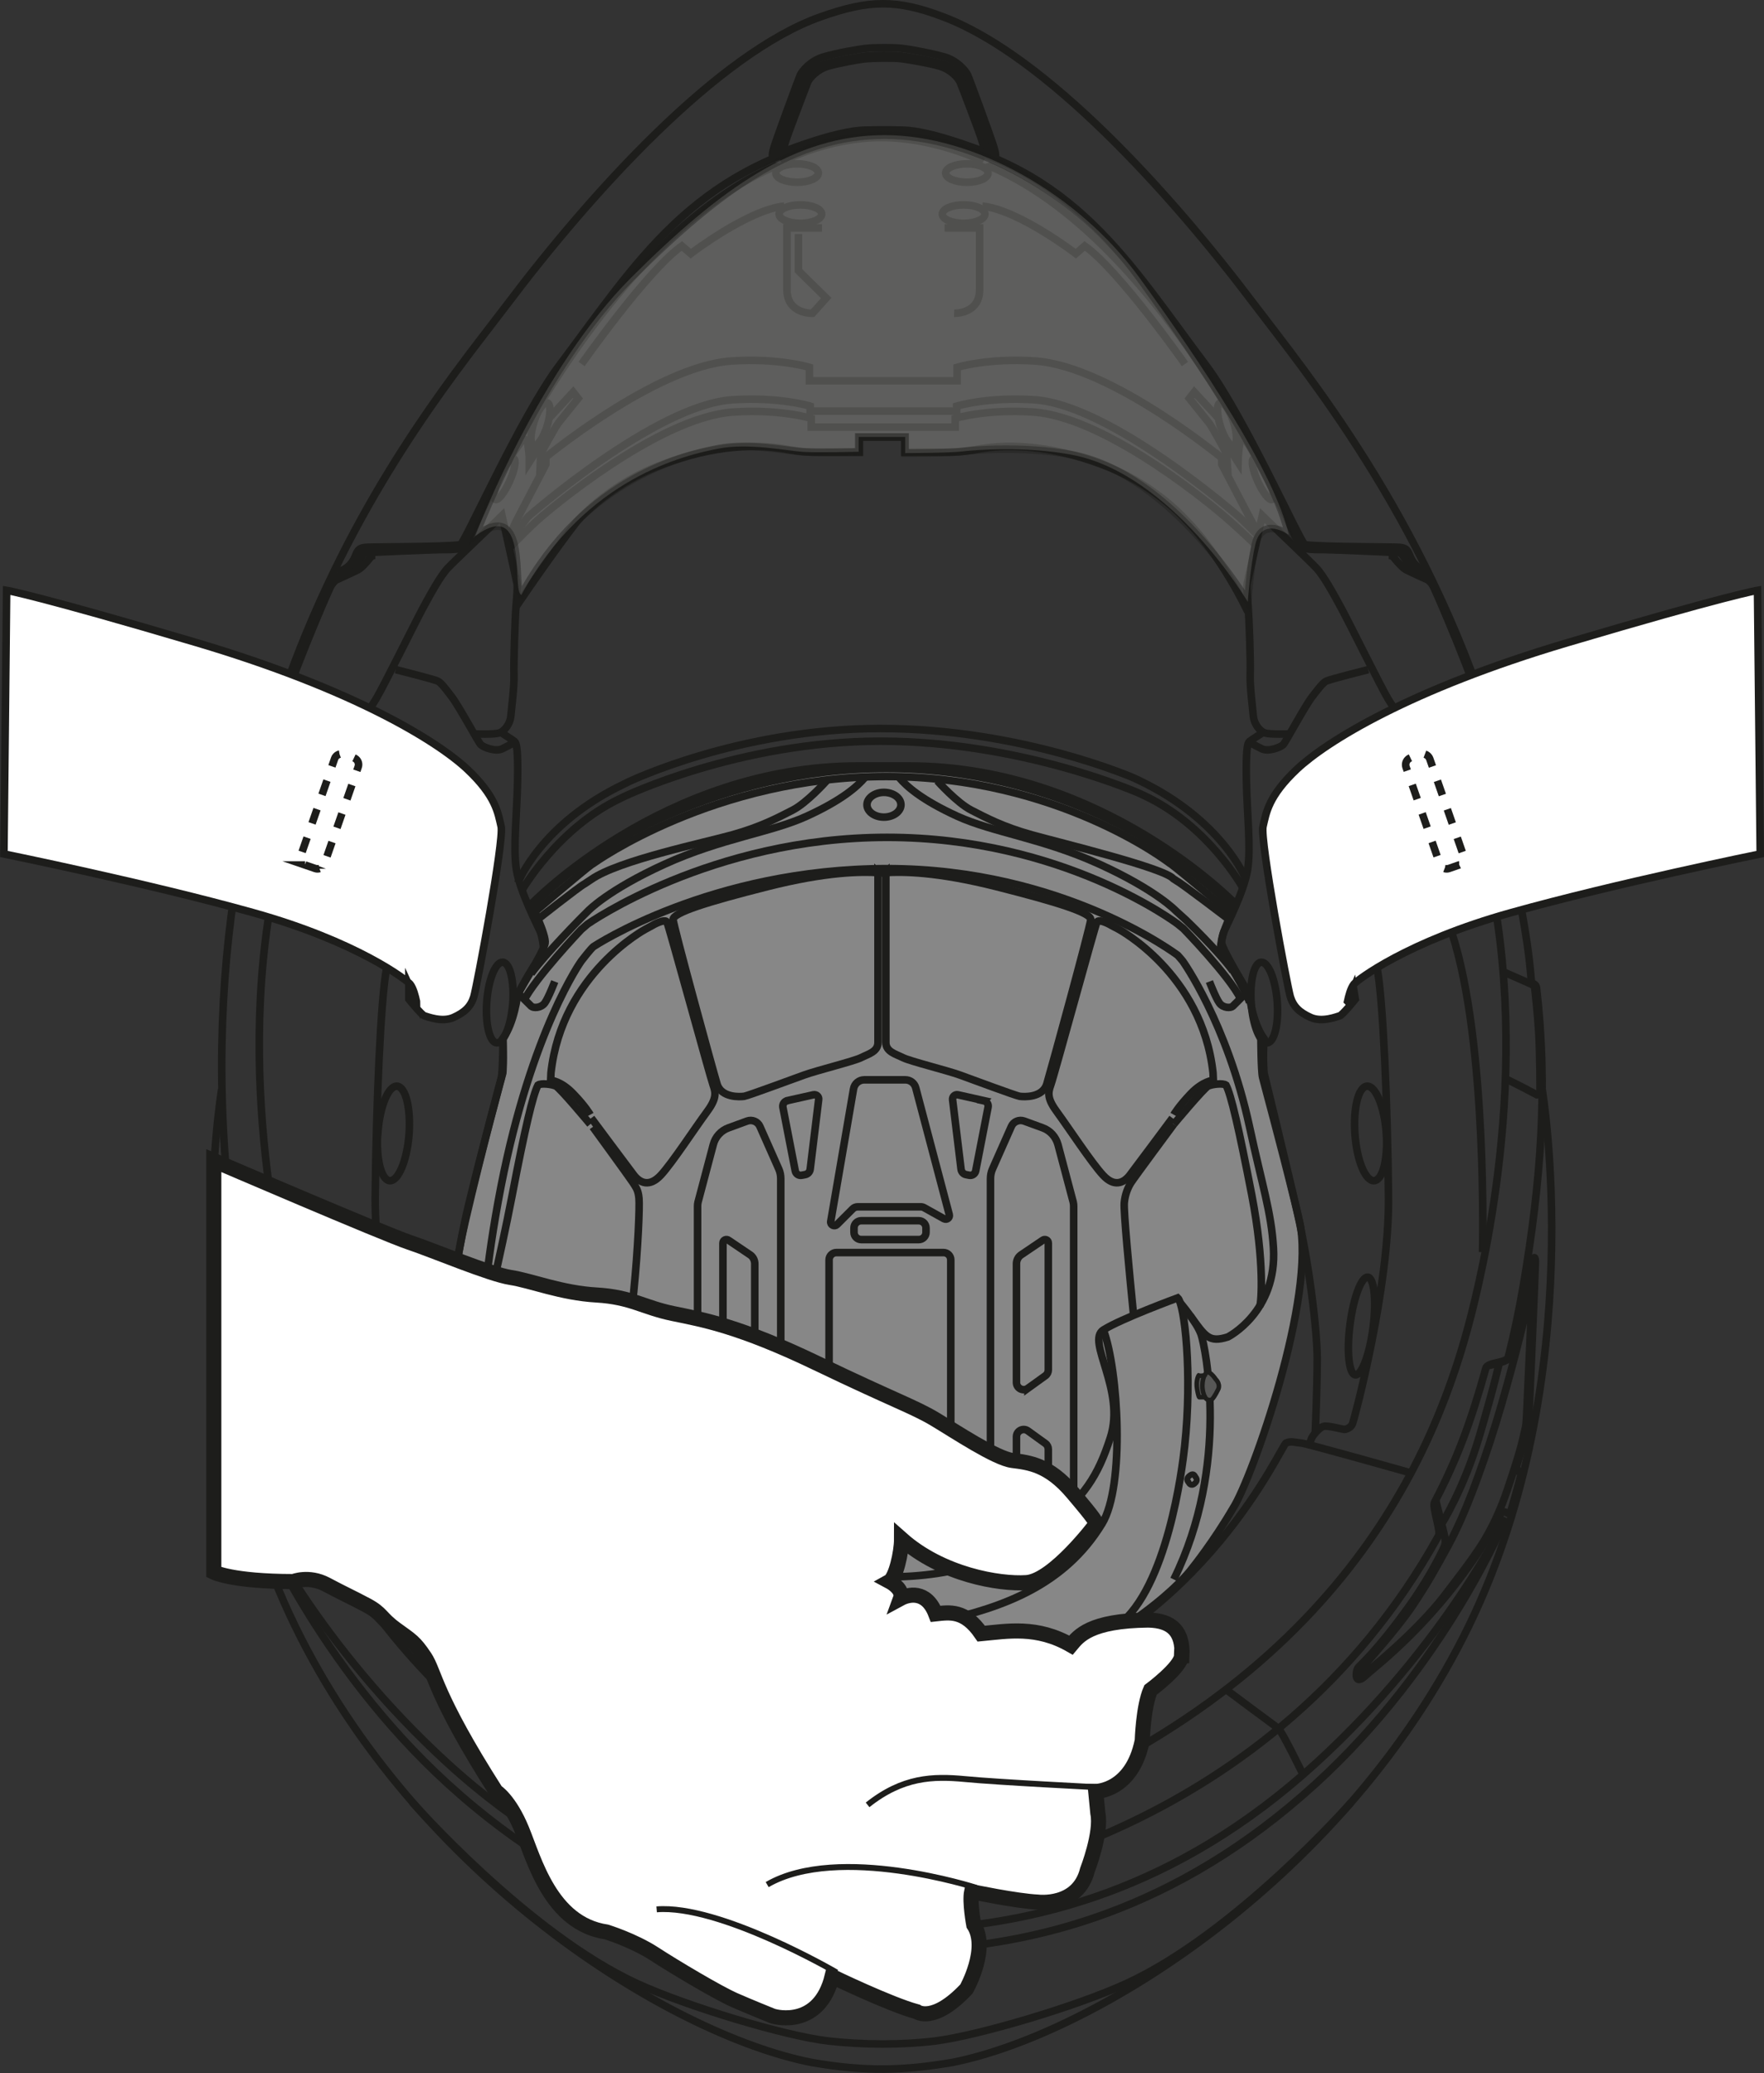 <?xml version="1.0" encoding="UTF-8"?>
<svg id="Layer_2" data-name="Layer 2" xmlns="http://www.w3.org/2000/svg" viewBox="0 0 116.83 137.3">
  <rect x="0" y="0" width="116.83" height="137.3" fill="#333333" stroke="none"/>
  <defs>
    <style>
      .cls-1 {
        stroke-width: .39px;
      }

      .cls-1, .cls-2, .cls-3, .cls-4, .cls-5, .cls-6, .cls-7, .cls-8, .cls-9, .cls-10 {
        stroke: #1d1d1b;
        stroke-miterlimit: 10;
      }

      .cls-1, .cls-2, .cls-7, .cls-9, .cls-10 {
        fill: none;
      }

      .cls-2 {
        stroke-dasharray: 0 0 1 1;
      }

      .cls-2, .cls-4, .cls-5, .cls-8, .cls-9, .cls-10 {
        stroke-width: .5px;
      }

      .cls-3 {
        fill: #575756;
      }

      .cls-3, .cls-7 {
        stroke-width: .3px;
      }

      .cls-4, .cls-6 {
        fill: #fff;
      }

      .cls-5 {
        fill: #878787;
      }

      .cls-8 {
        fill: #9d9d9c;
        opacity: .4;
      }

      .cls-9 {
        stroke-dasharray: 0 0 1 1;
      }
    </style>
  </defs>
  <g id="Layer_6" data-name="Layer 6">
    <g>
      <g>
        <path class="cls-5" d="M49.89,111.64c-13.6-5.79-18.34-16.42-18.34-16.42,0,0-.78,.07-1.38,.09-1.24-1.92-.51-9.44,.64-14.41,1.15-4.97,2.49-9.83,2.49-9.83,0,0,.08-.94,0-2.28,.78-1.06,.99-2.96,.99-2.96,0,0,1.7-2.8,1.81-3.34,.11-.54-.92-2.61-.92-2.61,0,0,8.78-9.15,21.65-9.15h3.36c12.87,0,21.65,9.15,21.65,9.15,0,0-1.03,2.07-.92,2.61,.11,.54,1.81,3.34,1.81,3.34,0,0,.21,1.9,.99,2.96-.09,1.33,0,2.28,0,2.28,0,0,1.18,4.83,2.34,9.79,1.15,4.97-3.15,17.1-4.39,19.02-1.31,2.25-2.71,3.98-2.71,3.98,0,0-2.64,3.78-11.82,7.79h-17.23Z"/>
        <g>
          <path class="cls-10" d="M63.04,124.55s21.16-2.81,32.23-22.83c.18-.32-.43-1.9-.26-2.22,1.5-2.87,2.4-5.3,3.4-8.89,.11-.4,1.38-.32,1.48-.72,.38-1.5,.71-3.06,.99-4.69,1.2-7.05,1.64-13.18,.89-19.74-.05-.41-.33-.18-.36-.59-.24-3.07-.92-6.01-1.47-8.77,.23-.12,.75-.3,.7-.62-.08-.44-.18-.88-.28-1.31-.12-.54-.25-1.07-.37-1.59-.17-.7-.08-.77,.06-1.46,.18-.91,.5-1.6-.03-2.7-.05-.1-.75-.08-1.22-.06-4.52-14.3-12.38-23.77-15.71-28.18-5.63-7.47-13.86-16.51-20.61-19.06C59.39-.06,57.55-.02,54.36,1.11c-6.8,2.4-15.15,11.59-20.78,19.06-5.63,7.46-23.81,28.54-17.63,65.03,5.95,35.11,37.84,39.35,37.84,39.35,2.96,.51,6.07,.51,9.25,0Z"/>
          <path class="cls-10" d="M22.34,37.85c.58-.08,.98-.52,1.16-.95,.18-.43,.23-.61,.72-.65,.48-.04,5.16-.02,6.27-.17,.28-.09,4.02-8.52,6.56-11.89,5.16-6.87,8.71-12.87,18.7-15.15,1.02-.23,4.15-.26,5.41,0,10.04,2.05,13.54,8.28,18.71,15.15,2.53,3.37,6.28,11.8,6.56,11.89,1.12,.15,5.79,.13,6.27,.17,.48,.04,.54,.22,.72,.65,.18,.43,.58,.86,1.16,.95"/>
          <path class="cls-10" d="M34.16,40.21c2.77-4.07,4.12-5.75,4.12-5.75,0,0,1.91-2.19,5.06-3.49,3.15-1.29,6.3-1.71,8.94-1.18,.81,.14,1.27,.17,2.28,.17h2.36v-1.01h3v1.01h2.36c1.01,0,1.46-.03,2.28-.17,2.64-.53,5.79-.11,8.94,1.18,3.15,1.29,5.06,3.49,5.06,3.49,0,0,2.09,1.98,4.08,6.05"/>
          <path class="cls-10" d="M14.68,72.16s-3.21,18.94,4.85,35.51c8.06,16.58,24.69,27.05,34.22,28.93,3.61,.63,6.12,.54,9.32,0,9.53-1.89,26.16-12.36,34.22-28.93,8.05-16.58,4.85-35.51,4.85-35.51"/>
          <path class="cls-10" d="M27.3,119.36s7.64,8.68,14.91,12.02c3.29,1.51,9.79,3.47,12.65,3.8,2.3,.26,4.88,.27,7.07,0,2.87-.36,9.36-2.29,12.65-3.8,7.27-3.33,14.92-12.02,14.92-12.02"/>
          <path class="cls-10" d="M17.05,100.53s3.98,9.74,12.59,17.6c9.34,8.52,18.75,10.69,26.26,11.02,1.92,.08,3.07,.08,4.99,0,7.51-.33,16.93-2.5,26.26-11.02,8.62-7.86,12.6-17.6,12.6-17.6"/>
          <path class="cls-10" d="M17.05,100.53s3.98,8.39,12.59,16.25c9.34,8.52,18.75,10.62,26.26,11.02,1.56,.08,3.27,.08,4.99,0,7.51-.37,16.93-2.5,26.26-11.02,8.62-7.86,12.6-16.25,12.6-16.25"/>
          <path class="cls-10" d="M33.75,36.28c1.74-1.8,2.24-2.16,2.24-2.16,0,0,7.5-6.49,12.58-6.83,3.12-.21,5.16,.42,5.16,.42v.58h9.53v-.58s2.04-.63,5.16-.42c5.08,.34,12.58,6.83,12.58,6.83,0,0,.87,.73,2.13,1.94"/>
          <path class="cls-10" d="M33.72,36.13c.84-1.48,1.28-1.93,1.28-1.93,0,0,8.41-7.38,13.5-7.72,3.12-.21,5.16,.42,5.16,.42v.33h9.7v-.33s2.04-.63,5.16-.42c5.08,.34,13.5,7.72,13.5,7.72,0,0,.59,.54,1.29,1.27"/>
          <path class="cls-10" d="M35.86,30.51s7.51-6.26,12.59-6.6c3.12-.21,5.16,.42,5.16,.42v.89h9.78v-.89s2.04-.63,5.16-.42c5.09,.34,12.59,6.6,12.59,6.6"/>
          <path class="cls-10" d="M22.15,38.23s1.16-.33,1.41-.67c.09-.13,.44-.93,.67-.95,.23-.02,4.29-.21,5.29-.21s1.25-.1,1.41-.42c0,0,8.32-19.79,20.41-24.97l.31,.1"/>
          <path class="cls-10" d="M54.44,15.1h-2.32v4.09c0,1.62,1.69,1.56,1.69,1.56l.91-1.01-1.84-1.81v-2.43"/>
          <path class="cls-10" d="M38.52,24.11s4.38-6.24,6.64-7.82l.59,.51s3.77-2.9,6.19-3.15"/>
          <path class="cls-10" d="M63.19,20.75s1.69,.06,1.69-1.56v-4.09h-2.32"/>
          <path class="cls-10" d="M78.48,24.11s-4.39-6.24-6.64-7.82l-.59,.51s-3.77-2.9-6.19-3.15"/>
          <path class="cls-10" d="M54.42,14.18c0,.34-.63,.61-1.41,.61s-1.41-.27-1.41-.61,.63-.61,1.41-.61,1.41,.27,1.41,.61Z"/>
          <path class="cls-10" d="M54.2,11.46c0,.34-.63,.61-1.41,.61s-1.41-.27-1.41-.61,.63-.61,1.41-.61,1.41,.27,1.41,.61Z"/>
          <path class="cls-10" d="M62.41,14.18c0,.34,.63,.61,1.41,.61s1.41-.27,1.41-.61-.63-.61-1.41-.61-1.41,.27-1.41,.61Z"/>
          <path class="cls-10" d="M62.63,11.46c0,.34,.63,.61,1.41,.61s1.4-.27,1.4-.61-.63-.61-1.4-.61-1.41,.27-1.41,.61Z"/>
          <path class="cls-10" d="M52.12,10.94l-.15-.31s2.88-1.52,6.39-1.52,6.54,1.48,6.54,1.48l-.17,.31"/>
          <path class="cls-10" d="M36.38,27.68l1.58-1.71,.33,.42s-1.13,1.4-1.31,1.63c-.18,.23-1.17,2-1.17,2.1s-.03,.74-.03,.74l.37-.42v.32s-1.98,3.78-1.98,3.78l-.52,1.18"/>
          <path class="cls-10" d="M36.23,28.24c-.25,.78-.65,1.36-.89,1.28-.24-.08-.23-.77,.02-1.56,.25-.78,.65-1.35,.89-1.28,.24,.08,.23,.77-.02,1.56Z"/>
          <path class="cls-10" d="M33.75,31.88c-.34,.75-.76,1.29-.95,1.2-.19-.08-.07-.76,.27-1.51,.34-.75,.77-1.29,.95-1.2,.19,.08,.07,.76-.27,1.51Z"/>
          <path class="cls-10" d="M33.75,30.35s.74-1.06,.8-1.15c.06-.09,.34-.19,.38,.05,.04,.24,.07,.49,.07,.49l.16-.46"/>
          <polyline class="cls-10" points="35.48 29.5 35.05 30.11 35.05 30.62 35.78 29.48 35.74 29.26"/>
          <path class="cls-10" d="M80.68,27.68l-1.58-1.71-.33,.42s1.13,1.4,1.31,1.63c.18,.23,1.17,2,1.17,2.1s.04,.74,.04,.74l-.37-.42v.32s1.98,3.78,1.98,3.78l.43,.77"/>
          <path class="cls-10" d="M80.83,28.24c.25,.78,.65,1.36,.89,1.28,.24-.08,.23-.77-.02-1.56-.25-.78-.65-1.35-.89-1.28-.24,.08-.23,.77,.02,1.56Z"/>
          <path class="cls-10" d="M83.3,31.88c.34,.75,.76,1.29,.95,1.2,.19-.08,.07-.76-.27-1.51-.34-.75-.76-1.29-.95-1.2-.19,.08-.07,.76,.27,1.51Z"/>
          <path class="cls-10" d="M83.31,30.35s-.74-1.06-.8-1.15c-.06-.09-.34-.19-.38,.05-.04,.24-.07,.49-.07,.49l-.16-.46"/>
          <polyline class="cls-10" points="81.58 29.5 82.01 30.11 82 30.62 81.27 29.48 81.31 29.26"/>
          <path class="cls-10" d="M17.85,49.19h3.06c.13,0,.22,.14,.17,.26-6.17,13.44-3.54,29.07-2.12,35.49,1.53,6.9,5.65,22.31,25.35,32.35,10.43,3.96,18.65,3.94,28.29,0,19.7-10.04,23.81-25.45,25.35-32.35,1.42-6.42,4.06-22.05-2.11-35.49-.06-.12,.03-.26,.16-.26h4.24"/>
          <path class="cls-10" d="M94.77,38.23s-1.16-.33-1.42-.67c-.09-.13-.44-.93-.67-.95-.23-.02-4.29-.21-5.29-.21s-1.25-.1-1.41-.42c0,0-8.32-19.79-20.42-24.97l-.31,.1"/>
          <path class="cls-10" d="M91.97,36.78c.17,0,.27,.05,.37,.18,.18,.23,.56,.66,.79,.78,.35,.18,1.35,.63,1.35,.63,0,0,.26,.08,.47,.52,.21,.42,2.62,5.94,3.76,9.71,.05,.15-.07,.31-.23,.31-.92,0-3.19,0-3.46,0-.31,0-1.41-.42-1.84-.93-.43-.51-.76-.89-1.24-1.68-.48-.79-2.55-5-3.09-5.99-.54-1-1.2-2.2-1.68-2.7-.47-.5-2.93-2.83-3.57-3.46,0,0-.95,4.27-1,4.5-.04,.23,.01,.8,.07,1.56,.06,.76,.17,3.76,.13,4.48-.03,.72,.17,2.31,.21,2.76,.04,.45,.4,.99,.78,1.1,.38,.11,1.58,.06,1.58,.06"/>
          <path class="cls-10" d="M59.71,3.89c.52,.07,1.78,.28,2.51,.49,.74,.21,1.23,.77,1.35,1.03,.12,.25,1.3,3.37,1.45,3.86,.16,.49,.22,.78-.06,.69-.28-.09-3.33-1.29-5.12-1.34-1.25-.03-1.7-.02-2.6,0-1.8,.05-4.84,1.24-5.12,1.34-.28,.09-.22-.2-.06-.69,.16-.48,1.34-3.6,1.45-3.86,.12-.25,.61-.82,1.35-1.03,.74-.21,2-.44,2.51-.49,.42-.04,1.82-.07,2.34,0Z"/>
          <path class="cls-10" d="M59.71,3.71c.56,.07,1.91,.3,2.71,.53,.8,.23,1.33,.83,1.45,1.1,.13,.27,1.4,3.62,1.57,4.14,.17,.52,.24,.84-.07,.74-.31-.1-3.58-1.4-5.52-1.43-.79-.01-1.84-.03-2.62,0-1.94,.08-5.21,1.33-5.52,1.43-.31,.1-.24-.21-.07-.74,.17-.52,1.44-3.87,1.57-4.14,.13-.27,.66-.88,1.45-1.1,.79-.23,2.15-.47,2.71-.53,.5-.05,1.79-.07,2.34,0Z"/>
          <path class="cls-10" d="M51.38,10.4c-.32,.11-.25-.23-.07-.8,.18-.57,1.56-4.33,1.69-4.63,.14-.29,.69-.95,1.54-1.2,.84-.25,2.28-.51,2.87-.57,.45-.05,1.77-.06,2.28,0,.59,.06,2.02,.33,2.86,.57,.84,.25,1.4,.9,1.54,1.2,.14,.3,1.51,4.06,1.69,4.63,.18,.57,.26,.91-.07,.8"/>
          <path class="cls-10" d="M99.57,64.37s1.84,.8,1.92,.85c.08,.05,.13,.11,.16,.26,.02,.15,.18,1.61,.26,2.88,.08,1.27,.1,3.99,.08,4.07-.02,.08-.2,.08-.2,.08,0,0-1.42-.76-2.07-1.05"/>
          <path class="cls-10" d="M99.97,56.24s-.38-1.45-.44-1.62c-.06-.17-.22-.17-.48-.18-.26,0-1.3,.06-1.3,.06"/>
          <path class="cls-10" d="M100.58,55.67s-.29-1.21-.34-1.33c-.06-.12-.11-.14-.34-.16-.23-.02-2.26,.01-2.26,.01"/>
          <path class="cls-10" d="M100.13,54.24s-.4-1.79-.47-2.27c-.08-.48,.52-2.18,.44-2.79"/>
          <path class="cls-10" d="M81.24,111.93s3.19,2.38,3.42,2.54c.23,.16,1.64,3.06,1.64,3.06"/>
          <path class="cls-10" d="M98.54,90.45s1.33-.23,1.57-.62c.24-.39,1.24-5.19,1.33-5.92,.09-.73,.25-.76,.25-.34s-.41,10.12-.45,10.55c-.03,.44-.08,.68-.17,.96-.08,.28-.66,2.12-.66,2.12,0,0,.24,.36,.33,.45-.12,.52-.74,2.65-.74,2.65,0,0-.22-.12-.34-.16-.12-.04-.21-.03-.26,.09-.05,.13-.13,.36-.89,1.65-3.44,5.56-7.33,8.41-8.08,9.11-.75,.7-.63-.28-.52-.48,.1-.2,1.17-.98,3.5-4.25,1.45-2.04,2.23-3.79,2.23-3.79,.12-.28,.11-.43-.02-.98-.13-.55-.54-2.15-.54-2.15"/>
          <path class="cls-10" d="M95.49,100.92s1.46-2.31,2.5-5.83c1-3.39,1.31-4.84,1.31-4.84"/>
          <path class="cls-10" d="M98.7,95.45c-1.17,3.55-2.04,5.55-2.8,6.95-.77,1.4-1.29,2.38-2.35,3.96-1.06,1.58-3.2,3.94-3.4,4.16-.2,.22-.29,.74,.03,.49,.33-.25,3.66-2.94,5.49-5.34,1.05-1.38,2.23-2.87,2.88-4.07,.49-.9,.87-1.74,1.24-2.81,.91-2.67,1.04-3.36,1.16-3.89,.13-.53,.13-.63,.16-1.21,.03-.58,.4-8.72,.4-9.15s-.14,.95-.49,2.49c-.35,1.54-1.36,5.5-2.32,8.41Z"/>
          <path class="cls-10" d="M81.56,60.53s-3.48-2.92-3.98-3.28l-.12-.08s-7.38-5.74-18.77-5.74-19.36,5.74-19.36,5.74l-.17,.11c-.5,.36-3.9,3.25-3.9,3.25"/>
          <path class="cls-10" d="M59.67,53.3c0,.45-.51,.82-1.13,.82s-1.12-.37-1.12-.82,.51-.82,1.12-.82,1.13,.36,1.13,.82Z"/>
          <path class="cls-10" d="M90.62,44.35s-2.57,.65-2.78,.76c-.21,.11-.43,.38-.93,1.03-.5,.65-1.76,3.01-1.92,3.18-.17,.17-.98,.49-1.41,.28-.43-.21-.8-.42-.8-.42"/>
          <path class="cls-10" d="M83.58,48.56s-.71,.45-.83,.55c-.12,.1-.24,.45-.2,2.61,.04,2.16,.31,4.45,.08,5.88-.22,1.43-1.46,3.84-1.58,4.11-.11,.27-.36,1.46-.11,1.58,.26,.13,1.51,2.22,1.82,3.1"/>
          <path class="cls-10" d="M83.51,68.79s.01,2.14,.11,2.56c.1,.42,1.2,4.43,2.14,8.27,.94,3.84,1.47,8.47,1.48,10.35,0,1.88-.13,4.92-.13,4.92"/>
          <path class="cls-10" d="M86.7,95.8s.09-.37,.17-.55c.08-.17,.46-.66,.76-.77,.3-.11,1.34,.23,1.47,.19,.14-.04,.38-.13,.48-.38,.1-.25,2.45-8.93,2.38-15.05-.06-6.12-.36-13.12-.76-15.14"/>
          <path class="cls-10" d="M93.28,97.51s-6.77-1.92-7.13-1.94c-.36-.02-.63-.15-.97,0-.34,.15-5.3,11.82-18.15,16.15-.03,.59,.17,1.18,.17,1.18l1.12,3.09,.36,.62v2.1"/>
          <path class="cls-10" d="M82.44,65.85s-.67,.68-.8,.8c-.13,.12-.63,.13-.88-.22-.25-.35-.66-1.42-.66-1.42"/>
          <path class="cls-10" d="M82.3,58.78s-2.29-4.12-6.53-6.09l-.32-.15s-7.76-3.45-17.14-3.45-17,3.68-17,3.68l-.16,.08c-4.23,1.97-6.62,6.18-6.62,6.18"/>
          <rect class="cls-10" x="51.29" y="112.12" width="15.58" height=".62"/>
          <path class="cls-10" d="M66.87,117.35h-15.76c-.29,0-.52-.26-.47-.55l.52-3.21c.04-.23,.24-.4,.47-.4h14.78c.24,0,.44,.18,.47,.41l.46,3.21c.04,.29-.18,.55-.47,.55Z"/>
          <path class="cls-10" d="M66.86,112.12s1.38,4.48,1.43,4.69c.04,.21,0,1.92,0,1.92"/>
          <path class="cls-10" d="M51.29,112.12s-1.23,4.6-1.28,5c-.05,.4,0,2,0,2"/>
          <path class="cls-10" d="M84.59,66.33c.11,1.47-.18,2.7-.66,2.74-.47,.04-.95-1.13-1.06-2.6-.11-1.47,.18-2.7,.65-2.74,.48-.04,.95,1.13,1.07,2.6Z"/>
          <path class="cls-10" d="M91.81,74.99c.13,1.73-.22,3.16-.8,3.21-.57,.04-1.14-1.32-1.27-3.05-.13-1.73,.22-3.16,.79-3.21,.57-.04,1.14,1.32,1.28,3.05Z"/>
          <path class="cls-10" d="M90.94,87.92c-.23,1.79-.76,3.19-1.18,3.14-.42-.05-.58-1.55-.35-3.33,.23-1.79,.76-3.19,1.18-3.14,.42,.05,.58,1.55,.35,3.33Z"/>
          <path class="cls-4" d="M89.25,66.32c.07-.32,.2-.86,.42-1.14,.22-.27,3.52-2.82,10.43-4.74,6.9-1.93,16.48-3.88,16.48-3.88l-.18-17.46s-2.05,.34-12.57,3.46c-10.53,3.12-16.01,6.58-17.93,8.38-1.91,1.8-2.04,2.9-2.25,3.8-.21,.9,1.61,10.63,1.81,11.28,.2,.64,.59,1.03,1.35,1.37,.76,.34,1.74-.06,1.92-.11,.18-.04,1.03-1.1,1.03-1.1l-.12-.74-.38,.89Z"/>
          <path class="cls-2" d="M96.63,57.29l-.66,.23c-.25,.09-.52-.05-.61-.29l-2.24-6.43c-.08-.25,.05-.52,.3-.61l.66-.23c.25-.09,.52,.05,.61,.29l2.24,6.43c.09,.25-.04,.52-.29,.61Z"/>
          <path class="cls-10" d="M24.86,36.78c-.16,0-.26,.05-.36,.18-.18,.23-.55,.66-.79,.78-.35,.18-1.35,.63-1.35,.63,0,0-.26,.08-.48,.52-.21,.42-2.62,5.94-3.75,9.71-.05,.15,.07,.31,.23,.31,.92,0,3.19,0,3.46,0,.31,0,1.41-.42,1.84-.93,.43-.51,.76-.89,1.24-1.68,.48-.79,2.56-5,3.09-5.99,.54-1,1.2-2.2,1.68-2.7,.48-.5,2.94-2.83,3.58-3.46,0,0,.95,4.27,.99,4.5,.04,.23,0,.8-.07,1.56-.06,.76-.16,3.76-.13,4.48,.03,.72-.17,2.31-.21,2.76-.04,.45-.4,.99-.78,1.1-.38,.11-1.58,.06-1.58,.06"/>
          <path class="cls-10" d="M26.21,44.35s2.57,.65,2.78,.76c.21,.11,.43,.38,.92,1.03,.5,.65,1.76,3.01,1.93,3.18,.17,.17,.98,.49,1.41,.28,.43-.21,.8-.42,.8-.42"/>
          <path class="cls-10" d="M33.25,48.56s.71,.45,.83,.55c.12,.1,.24,.45,.2,2.61-.04,2.16-.31,4.45-.08,5.88,.22,1.43,1.47,3.84,1.58,4.11,.12,.27,.36,1.46,.11,1.58-.25,.13-1.51,2.22-1.81,3.1"/>
          <path class="cls-10" d="M33.32,68.79s-.02,2.14-.11,2.56c-.1,.42-1.2,4.43-2.13,8.27-.94,3.84-1.47,8.47-1.48,10.35,0,1.88,.12,4.92,.12,4.92"/>
          <path class="cls-10" d="M30.13,95.8s-.09-.37-.17-.55c-.08-.17-.46-.66-.76-.77-.3-.11-1.34,.23-1.47,.19-.14-.04-.38-.13-.49-.38-.11-.25-2.45-8.93-2.39-15.05,.07-6.12,.36-13.12,.76-15.14"/>
          <path class="cls-10" d="M23.55,97.51s6.77-1.92,7.13-1.94c.36-.02,.63-.15,.97,0,.34,.15,5.3,11.82,18.15,16.15,.03,.59-.17,1.18-.17,1.18l-1.12,3.09-.37,.62v2.1"/>
          <path class="cls-10" d="M34.39,65.85s.67,.68,.8,.8c.13,.12,.63,.13,.89-.22,.25-.35,.66-1.42,.66-1.42"/>
          <path class="cls-10" d="M35.08,60.16s1.75-1.77,4.14-3.44l.12-.08s7.97-5.74,19.36-5.74,18.77,5.74,18.77,5.74l.07,.08c2.39,1.67,4.21,3.43,4.21,3.43"/>
          <path class="cls-10" d="M34.3,58.48s1.49-3.93,7.09-6.58l.22-.11s7.32-3.54,16.7-3.54,16.84,3.3,16.84,3.3l.23,.11c5.6,2.65,7.13,6.57,7.13,6.57"/>
          <path class="cls-10" d="M32.24,66.33c-.11,1.47,.18,2.7,.65,2.74,.48,.04,.95-1.13,1.07-2.6,.11-1.47-.18-2.7-.66-2.74-.47-.04-.95,1.13-1.06,2.6Z"/>
          <path class="cls-10" d="M25.02,74.99c-.13,1.73,.22,3.16,.79,3.21,.57,.04,1.14-1.32,1.28-3.05,.13-1.73-.22-3.16-.79-3.21-.57-.04-1.14,1.32-1.27,3.05Z"/>
          <path class="cls-10" d="M25.88,87.92c.23,1.79,.76,3.19,1.18,3.14,.42-.05,.58-1.55,.35-3.33-.23-1.79-.76-3.19-1.18-3.14-.42,.05-.58,1.55-.35,3.33Z"/>
          <path class="cls-4" d="M27.58,66.32c-.07-.32-.2-.86-.42-1.14-.22-.27-3.52-2.82-10.42-4.74-6.9-1.93-16.48-3.88-16.48-3.88l.18-17.46s2.04,.34,12.57,3.46c10.52,3.12,16.01,6.58,17.93,8.38,1.91,1.8,2.04,2.9,2.25,3.8,.21,.9-1.61,10.63-1.81,11.28-.2,.64-.59,1.03-1.35,1.37-.76,.34-1.74-.06-1.92-.11-.18-.04-1.03-1.1-1.03-1.1v-.94s.5,1.09,.5,1.09Z"/>
          <path class="cls-9" d="M20.2,57.29l.67,.23c.25,.09,.52-.05,.61-.29l2.24-6.43c.09-.25-.04-.52-.29-.61l-.66-.23c-.25-.09-.53,.05-.61,.29l-2.24,6.43c-.09,.25,.05,.52,.29,.61Z"/>
          <path class="cls-10" d="M98.19,82.93s.34-13.86-2.03-21.14"/>
          <path class="cls-10" d="M82.16,66.15c-.75-1.52-3.78-4.64-3.78-4.64l-.38-.31s-7.57-5.74-19.24-5.74-19.84,5.74-19.84,5.74l-.43,.37s-3.07,3.23-3.82,4.75"/>
          <path class="cls-10" d="M59.55,51.5c.49,.58,1.49,1.48,3.85,2.56,2.36,1.08,5.65,1.46,9.42,3.18,3.77,1.72,5.06,3.09,5.06,3.09l.64,.58s2.15,2.05,3.13,3.4"/>
          <path class="cls-10" d="M62.08,51.72s1.29,1.45,2.25,1.94c.96,.49,2.09,1.1,4,1.63,1.9,.53,8.77,2.19,9.38,2.91l.23,.15c.32,.16,3.4,2.51,3.4,2.51"/>
          <path class="cls-10" d="M58.15,57.79v11.25c0,.62-.65,.77-1.12,1.01-.48,.24-2.88,.83-3.77,1.15-.89,.32-3.69,1.36-3.97,1.41-.28,.04-1.52,.11-1.8-.82-.28-.93-2.88-10.42-2.91-10.88-.03-.46,2.24-1.17,6.23-2.18,3.99-1.01,6.21-1,7.34-.94Z"/>
          <path class="cls-10" d="M58.67,57.79v11.25c0,.62,.65,.77,1.13,1.01,.48,.24,2.88,.83,3.77,1.15,.88,.32,3.68,1.36,3.96,1.41,.28,.04,1.52,.11,1.8-.82,.28-.93,2.88-10.42,2.91-10.88,.03-.46-2.24-1.17-6.23-2.18-4-1.01-6.21-1-7.34-.94Z"/>
          <path class="cls-10" d="M77.74,74.46s-2.64,3.56-2.84,3.88c-.2,.32-.39,.77-.44,1.33-.05,.56,.33,4.56,.62,7.46"/>
          <path class="cls-10" d="M52.13,72.9l1.74-.39c.2-.04,.38,.12,.35,.32l-.56,4.6c-.02,.19-.16,.34-.35,.37l-.21,.04c-.2,.04-.39-.09-.43-.29l-.82-4.22c-.03-.19,.09-.38,.27-.42Z"/>
          <path class="cls-10" d="M57.23,71.52h2.73c.33,0,.61,.22,.69,.53l2.22,8.4c.05,.2-.16,.37-.35,.27l-1.31-.73c-.07-.04-.15-.06-.23-.06h-4.17c-.13,0-.25,.05-.34,.14l-1.04,1.04c-.16,.16-.45,.02-.41-.21l1.51-8.78c.06-.35,.36-.6,.71-.6Z"/>
          <path class="cls-10" d="M46.2,101.46v-21.57c0-.09,.01-.18,.03-.27l1.01-3.81c.13-.51,.51-.93,1.01-1.11l1.23-.45c.33-.12,.71,.03,.85,.36l1.25,2.82c.09,.2,.13,.42,.13,.65v25.33"/>
          <path class="cls-10" d="M57.04,80.85h3.81c.26,0,.48,.21,.48,.48v.29c0,.26-.21,.48-.48,.48h-3.81c-.26,0-.48-.21-.48-.48v-.29c0-.26,.21-.48,.48-.48Z"/>
          <path class="cls-10" d="M57.04,99.68h3.81c.26,0,.48,.21,.48,.48v.29c0,.26-.21,.48-.48,.48h-3.81c-.26,0-.48-.21-.48-.48v-.29c0-.26,.21-.48,.48-.48Z"/>
          <path class="cls-10" d="M62.97,97.69v-14.25c0-.26-.21-.48-.48-.48h-7.1c-.26,0-.48,.22-.48,.48v14.33c0,.27,.22,.48,.48,.48l7.1-.07c.26,0,.47-.22,.47-.48Z"/>
          <path class="cls-10" d="M62.97,103.95v-2.34c0-.05-.21-.1-.48-.1h-7.1c-.26,0-.48,.04-.48,.1v2.29"/>
          <path class="cls-10" d="M49.28,92.09c.32,.18,.71-.05,.71-.42v-7.96c0-.23-.1-.44-.28-.58l-1.45-.98c-.15-.12-.38-.02-.38,.18v8.71c0,.17,.09,.33,.25,.42l1.15,.65Z"/>
          <path class="cls-10" d="M65.18,72.9l-1.74-.39c-.19-.04-.37,.12-.35,.32l.56,4.6c.02,.19,.16,.34,.34,.37l.2,.04c.2,.04,.39-.09,.43-.29l.82-4.22c.04-.19-.08-.38-.27-.42Z"/>
          <path class="cls-10" d="M71.11,99.68v-19.79c0-.09-.01-.18-.03-.27l-1.01-3.81c-.14-.51-.51-.93-1.01-1.11l-1.23-.45c-.33-.12-.71,.03-.85,.36l-1.25,2.82c-.09,.2-.13,.42-.13,.65v25.33"/>
          <path class="cls-10" d="M68.08,91.95c-.32,.23-.76,0-.76-.39v-7.85c0-.23,.1-.44,.28-.58l1.45-.98c.15-.12,.38-.02,.38,.18v8.4c0,.15-.07,.3-.2,.39l-1.15,.83Z"/>
          <path class="cls-10" d="M47.88,101.93v-6.25c0-.17,.09-.33,.25-.42l1.15-.65c.32-.18,.71,.05,.71,.42v7.81"/>
          <path class="cls-10" d="M69.43,101.07v-5.08c0-.15-.07-.3-.2-.39l-1.15-.83c-.32-.23-.76,0-.76,.39v7.49"/>
          <path class="cls-10" d="M77.74,73.83s.3-.53,1.12-1.39c.82-.86,1.5-.89,1.5-.89l-.02-.49c-.72-6.58-6.28-9.53-6.28-9.53l-.4-.21c-.44-.26-.91-.43-1.01-.25-.11,.18-2.85,10.25-3.06,10.8-.2,.55-.22,.93,.46,1.84,.67,.91,2.26,3.33,3.01,4.13,.74,.8,1.36,.51,1.76,0,.4-.52,2.83-3.79,2.83-3.79"/>
          <path class="cls-10" d="M77.74,74.46s2.01-2.41,2.28-2.53c.26-.12,.97-.21,1.18-.06,.33,.63,.84,2.81,1.71,7.3,.86,4.49,.62,7.1,.53,7.33"/>
          <path class="cls-10" d="M57.28,51.5c-.49,.58-1.49,1.48-3.85,2.56-2.36,1.08-5.65,1.46-9.42,3.18-3.77,1.72-5.06,3.09-5.06,3.09l-.43,.43s-2.36,2.38-3.34,3.72"/>
          <path class="cls-10" d="M54.74,51.72s-1.29,1.45-2.25,1.94c-.96,.49-2.09,1.1-3.99,1.63-1.9,.53-7.54,1.7-9.33,2.95l-.47,.31c-.32,.16-3.24,2.46-3.24,2.46"/>
          <path class="cls-10" d="M39.26,74.64s2.46,3.38,2.66,3.69c.2,.32,.35,.48,.4,1.04,.05,.56-.06,3.3-.35,6.2-.41,4.02-2.1,7.42-2.43,7.31"/>
          <path class="cls-10" d="M31.01,95.49s-.12-.81,1.62-1.67c1.74-.85,2.97-.51,3.67-.21,.77,.56,6.07,7.47,8.46,9.17,2.38,1.71,5.61,3.67,9.79,4.6,2.07,.36,5.23,.31,7.73,0,4.18-.93,8.23-2.39,10.71-6.46,1.53-2.5,1.08-10.2,.09-12.83"/>
          <path class="cls-10" d="M34.67,93.27s1.01-.26,2.18,.47c1.17,.74,2,1.22,3.9,3.09,1.9,1.87,2.89,3,5.74,4.58,3.12,1.73,7.29,2.71,8.27,2.8,2.96,.3,5.15,.32,7.31,0,.97-.14,4.36-.78,7.16-2.99,2.59-2.04,3.49-3.47,4.31-6.01,1.02-3.15-1.63-6.4-.46-7.13,1.17-.74,4.92-2.12,4.92-2.12,.45,.41,.98,4.99,.46,9.83-.17,1.59-1.17,9.35-4.37,11.83"/>
          <path class="cls-10" d="M32.11,94.04s-1.02-4.7,1.07-15.45c2.02-10.35,5.32-14.94,5.32-14.94,0,0,.59-.77,.8-.95,0,0,7.79-5.17,19.46-5.17s19.24,5.74,19.24,5.74c.13,.15,.21,.23,.33,.38,0,0,2.94,4.1,4.43,10.99,.82,3.81,1.44,5.64,1.58,8,.26,4.26-3.02,5.91-3.02,5.91-1.27,.4-1.49-.04-2.5-1.42"/>
          <path class="cls-10" d="M39.09,73.83s-.29-.53-1.12-1.39c-.82-.86-1.5-.89-1.5-.89l.02-.49c.72-6.58,6.28-9.53,6.28-9.53l.39-.21c.44-.26,.91-.43,1.01-.25,.11,.18,2.86,10.25,3.06,10.8,.2,.55,.22,.93-.46,1.84-.68,.91-2.26,3.33-3.01,4.13-.75,.8-1.37,.51-1.77,0-.4-.52-2.83-3.79-2.83-3.79"/>
          <path class="cls-10" d="M39.09,74.46s-2.01-2.41-2.28-2.53c-.26-.12-.98-.21-1.18-.06-.33,.63-.85,2.81-1.71,7.3-.87,4.49-1.77,7.91-1.69,8.14,.09,.23,.63,.38,.63,.38,0,0,.68-.06,1.77,.42,1.1,.49,3.89,3.37,5.06,5.23,.16,.18,1.14,2.87,1.45,3.86"/>
        </g>
        <path class="cls-8" d="M85.35,35.42s-1.76-1.27-2.21,.64c-.34,1.46-.5,3.8-.5,3.8,0,0-5.01-8.48-11.65-9.74-3.17-.6-6.53-.31-7.27-.22-.75,.1-3.77,.11-3.77,.11v-1.07h-3.08v.98s-2.65,.07-3.67,.01c-1.02-.06-3.64-.62-5.66-.21-2.02,.4-8.73,1.84-13.01,9.68-.67-.19,.58-6.56-3.05-3.9,.26-.74,4.34-11.13,10.31-17.1,5.97-5.96,10.89-9.45,16.8-9.45s12.82,3.86,16.88,9.45c4.05,5.59,8.98,12.95,9.88,17.01Z"/>
      </g>
      <path class="cls-10" d="M78.17,86.29s1.11,1.31,1.38,2.1c.27,.79,1.93,8.62-1.81,16.22"/>
      <path class="cls-6" d="M78.25,109.67c-.03,.76-2.05,2.26-2.05,2.26-.48,1.1-.55,3.36-.55,3.36-.68,3.36-3.08,3.36-3.08,3.36l.14,1.44c.27,1.3-.69,3.77-.69,3.77-.62,2.47-3.29,2.12-3.29,2.12-1.44-.07-4.38-.69-4.38-.69-.14,.69,.14,2.19,.14,2.19,1.03,1.57-.48,4.25-.48,4.25-2.19,2.33-3.29,1.51-3.29,1.51-1.78-.48-5.61-2.33-5.61-2.33-.83,3.36-3.63,2.74-3.98,2.6-.34-.14-1.37-.55-2.47-1.03-1.1-.48-3.97-2.19-5.34-3.08-1.37-.89-3.15-1.44-3.15-1.44-3.7-.55-4.79-4.79-5.61-6.78-.82-1.99-1.71-2.53-1.71-2.53-4.11-6.44-4.04-7.88-4.72-8.9-.69-1.03-.89-1.1-1.92-1.85-1.03-.75-.89-1.03-1.92-1.58-1.03-.55-1.51-.75-2.67-1.37-1.17-.62-2.19-.2-2.19-.2-4.04,0-5.27-.62-5.27-.62v-27.26s11.3,4.86,12.95,5.41c1.64,.55,5.34,2.12,6.71,2.33,1.37,.21,3.36,1.03,5.69,1.16,2.33,.14,3.08,.82,5.07,1.23,1.99,.41,4.38,.82,9.52,3.29,5.14,2.47,6.44,2.88,7.81,3.7,1.37,.82,4.04,2.6,5.14,2.74,1.1,.14,2.4,.27,3.97,2.12,1.57,1.85,1.51,1.88,1.58,2.08,0,0-2.82,3.77-4.62,3.89-1.79,.12-5.6-.52-8.27-2.89,0,.92-.39,2.58-.8,2.81,.3,.16,.92,.61,.73,1.13,.48-.26,1.71-.6,2.33,1.02,.92-.1,1.93-.28,3.02,1.31,1.73-.16,3.68-.54,5.94,.76,.5-.6,1.26-1.62,5.12-1.66,1.57,.03,2.3,.76,2.23,2.37Z"/>
      <path class="cls-1" d="M55.41,130.64s-7.74-4.52-11.92-4.18"/>
      <path class="cls-1" d="M64.65,125.03s-9.11-2.95-13.84-.21"/>
      <path class="cls-1" d="M72.87,118.38s-6.85-.34-8.97-.55c-2.12-.2-4.11-.14-6.44,1.71"/>
      <path class="cls-1" d="M78.73,98.2s.13,.28,.39,.06c.26-.21,.09-.39,.05-.45-.04-.06-.11-.26-.33-.11-.21,.15-.29,.29-.11,.5Z"/>
      <path class="cls-3" d="M79.38,91.11s-.2,.32-.09,.93c.11,.61,.16,.5,.16,.5h.36s.13,.27,.44,.16c0,0,.14-.09,.42-.66,0,0,.21-.31-.16-.7,0,0-.51-.79-.71-.27,0,0-.22,.09-.41,.03Z"/>
      <path class="cls-7" d="M79.76,91.12s-.31,.66,.04,1.41"/>
    </g>
  </g>
</svg>